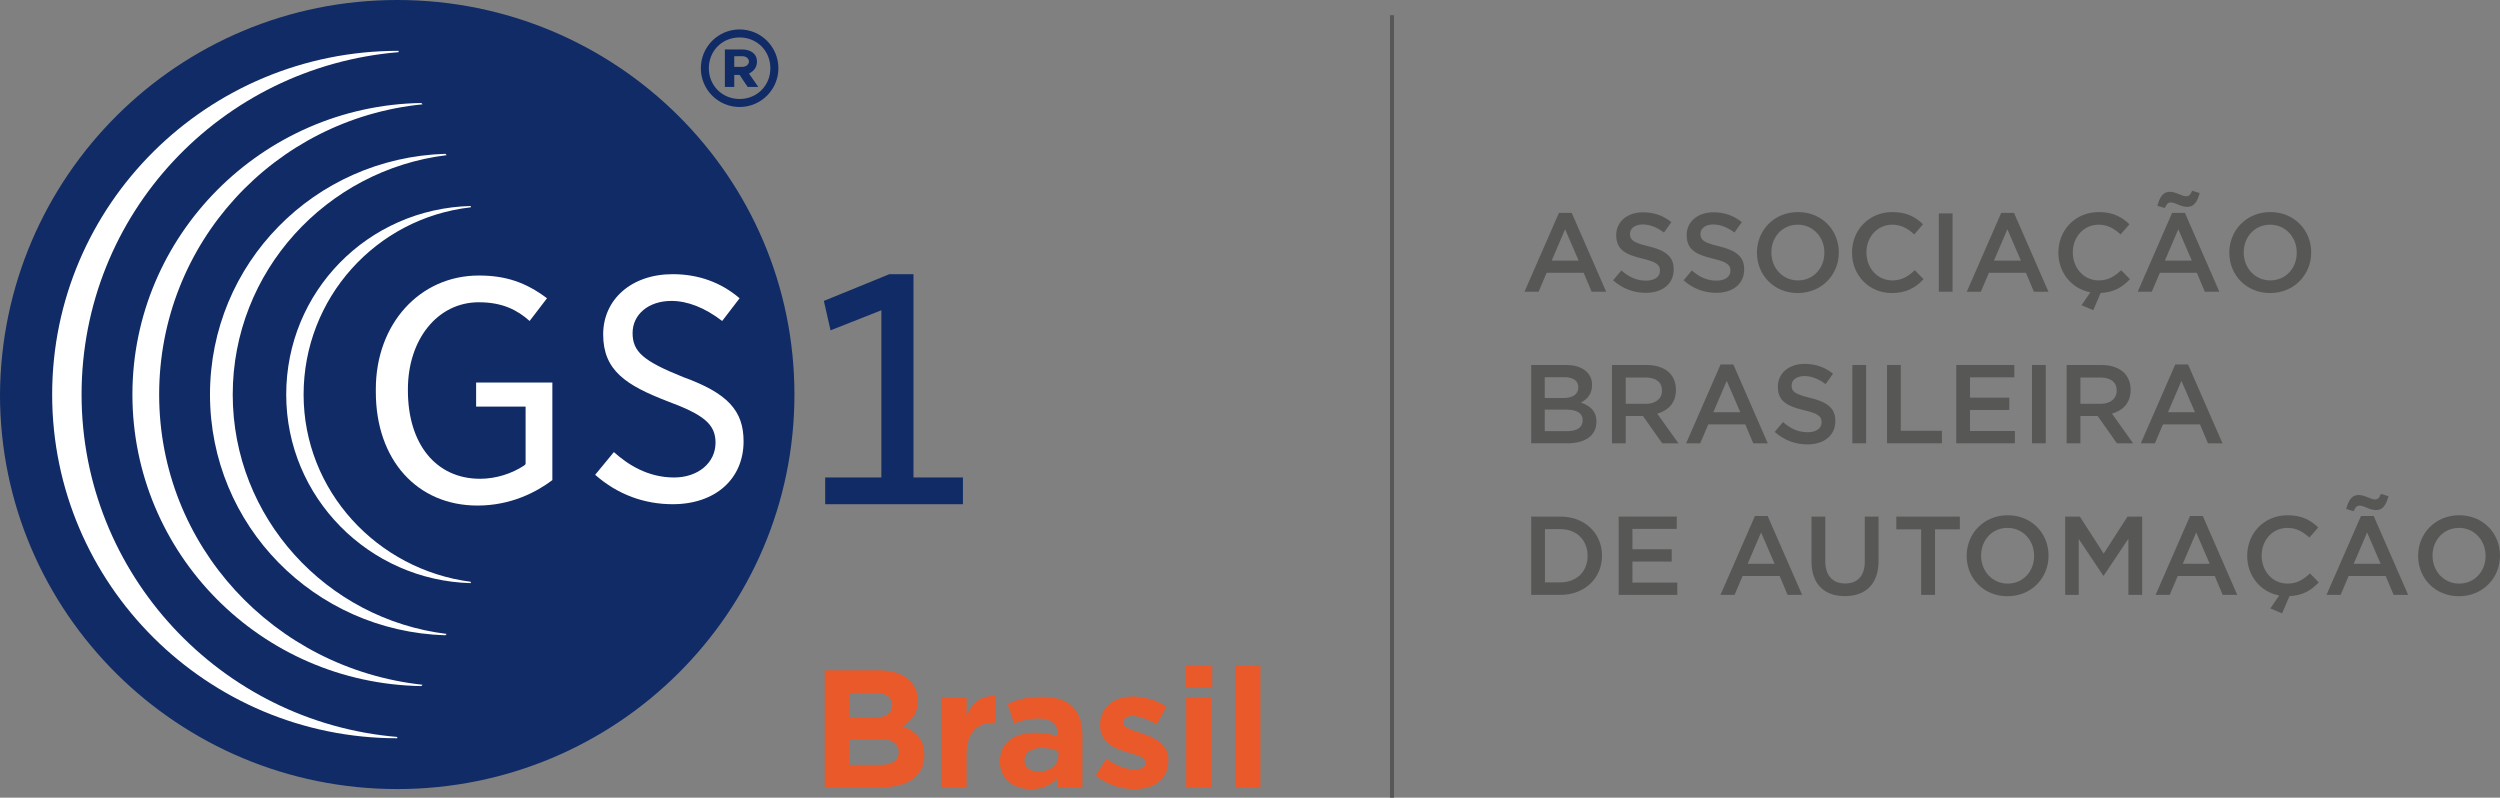 <?xml version="1.0" encoding="utf-8"?>
<!-- Generator: Adobe Illustrator 15.0.0, SVG Export Plug-In . SVG Version: 6.00 Build 0)  -->
<!DOCTYPE svg PUBLIC "-//W3C//DTD SVG 1.1//EN" "http://www.w3.org/Graphics/SVG/1.1/DTD/svg11.dtd">
<svg version="1.1" id="Layer_1" xmlns="http://www.w3.org/2000/svg" xmlns:xlink="http://www.w3.org/1999/xlink" x="0px" y="0px"
	 width="1862.259px" height="594.191px" viewBox="0 0 1862.259 594.191" enable-background="new 0 0 1862.259 594.191"
	 xml:space="preserve">
<rect x="0" y="0" width="1862.259" height="594.191" fill="#808080" stroke="none"/>
<g>
	<g>
		<path fill="#575756" d="M1161.267,158.547h9.499l25.665,58.747h-10.832l-5.917-14.083h-27.581l-6,14.083h-10.499L1161.267,158.547
			z M1175.933,194.128l-10.083-23.332l-9.999,23.332H1175.933z"/>
		<path fill="#575756" d="M1201.594,208.794l6.166-7.333c5.583,4.833,11.166,7.583,18.416,7.583c6.333,0,10.333-2.916,10.333-7.333
			v-0.167c0-4.166-2.334-6.416-13.166-8.916c-12.416-3-19.416-6.666-19.416-17.415v-0.167c0-9.999,8.333-16.916,19.916-16.916
			c8.499,0,15.249,2.584,21.165,7.334l-5.5,7.749c-5.249-3.917-10.499-5.999-15.832-5.999c-6,0-9.499,3.082-9.499,6.916v0.166
			c0,4.5,2.666,6.5,13.832,9.166c12.333,3,18.749,7.416,18.749,17.082v0.167c0,10.916-8.583,17.416-20.832,17.416
			C1217.01,218.127,1208.594,215.044,1201.594,208.794z"/>
		<path fill="#575756" d="M1254.086,208.794l6.166-7.333c5.583,4.833,11.166,7.583,18.416,7.583c6.333,0,10.333-2.916,10.333-7.333
			v-0.167c0-4.166-2.334-6.416-13.166-8.916c-12.416-3-19.416-6.666-19.416-17.415v-0.167c0-9.999,8.333-16.916,19.916-16.916
			c8.499,0,15.249,2.584,21.165,7.334l-5.5,7.749c-5.249-3.917-10.499-5.999-15.832-5.999c-6,0-9.499,3.082-9.499,6.916v0.166
			c0,4.5,2.666,6.5,13.832,9.166c12.333,3,18.749,7.416,18.749,17.082v0.167c0,10.916-8.583,17.416-20.832,17.416
			C1269.502,218.127,1261.086,215.044,1254.086,208.794z"/>
		<path fill="#575756" d="M1308.745,188.296v-0.168c0-16.415,12.666-30.164,30.582-30.164c17.915,0,30.415,13.582,30.415,29.998
			v0.166c0,16.416-12.666,30.166-30.582,30.166C1321.245,218.294,1308.745,204.711,1308.745,188.296z M1358.992,188.296v-0.168
			c0-11.332-8.249-20.748-19.832-20.748c-11.582,0-19.665,9.25-19.665,20.582v0.166c0,11.334,8.249,20.75,19.832,20.75
			C1350.909,208.878,1358.992,199.628,1358.992,188.296z"/>
		<path fill="#575756" d="M1379.569,188.296v-0.168c0-16.582,12.416-30.164,30.082-30.164c10.749,0,17.249,3.75,22.832,9.082
			l-6.583,7.584c-4.667-4.334-9.666-7.25-16.333-7.25c-11.165,0-19.248,9.166-19.248,20.582v0.166
			c0,11.416,8.083,20.75,19.248,20.75c7.167,0,11.75-2.917,16.749-7.584l6.583,6.667c-6.083,6.333-12.749,10.333-23.665,10.333
			C1392.235,218.294,1379.569,205.044,1379.569,188.296z"/>
		<path fill="#575756" d="M1444.228,158.964h10.249v58.33h-10.249V158.964z"/>
		<path fill="#575756" d="M1490.722,158.547h9.499l25.665,58.747h-10.832l-5.917-14.083h-27.581l-6,14.083h-10.499L1490.722,158.547
			z M1505.388,194.128l-10.083-23.332l-9.999,23.332H1505.388z"/>
		<path fill="#575756" d="M1550.546,227.376l6.583-9.666c-13.999-2.583-23.832-14.666-23.832-29.414v-0.168
			c0-16.582,12.416-30.164,30.082-30.164c10.749,0,17.249,3.75,22.832,9.082l-6.583,7.584c-4.667-4.334-9.666-7.25-16.333-7.25
			c-11.165,0-19.248,9.166-19.248,20.582v0.166c0,11.416,8.083,20.75,19.248,20.75c7.167,0,11.75-2.917,16.749-7.584l6.583,6.667
			c-5.666,5.916-11.916,9.833-21.832,10.249l-5.499,12.832L1550.546,227.376z"/>
		<path fill="#575756" d="M1618.038,158.547h9.499l25.665,58.747h-10.832l-5.917-14.083h-27.581l-6,14.083h-10.499L1618.038,158.547
			z M1607.039,153.298c1.833-6.75,4.249-10.416,9.332-10.416c4.583,0,9,3.332,12,3.332c2.416,0,3.333-1.332,4.583-4.166l5.583,1.75
			c-1.834,6.666-4.25,10.333-9.333,10.333c-4.583,0-9-3.333-11.999-3.333c-2.417,0-3.334,1.333-4.583,4.166L1607.039,153.298z
			 M1632.704,194.128l-10.083-23.332l-9.999,23.332H1632.704z"/>
		<path fill="#575756" d="M1660.613,188.296v-0.168c0-16.415,12.666-30.164,30.582-30.164c17.915,0,30.415,13.582,30.415,29.998
			v0.166c0,16.416-12.666,30.166-30.582,30.166C1673.113,218.294,1660.613,204.711,1660.613,188.296z M1710.86,188.296v-0.168
			c0-11.332-8.249-20.748-19.832-20.748c-11.582,0-19.665,9.25-19.665,20.582v0.166c0,11.334,8.249,20.75,19.832,20.75
			C1702.777,208.878,1710.86,199.628,1710.86,188.296z"/>
		<path fill="#575756" d="M1140.602,271.886h26.165c6.666,0,11.915,1.834,15.249,5.166c2.583,2.584,3.916,5.75,3.916,9.666v0.168
			c0,6.999-4,10.748-8.333,12.998c6.833,2.334,11.583,6.25,11.583,14.166v0.167c0,10.416-8.583,15.999-21.582,15.999h-26.998
			V271.886z M1164.683,296.468c6.583,0,11-2.583,11-7.916v-0.166c0-4.584-3.667-7.417-10.25-7.417h-14.749v15.499H1164.683z
			 M1167.683,321.133c7,0,11.249-2.749,11.249-7.999v-0.167c0-4.917-3.916-7.833-11.999-7.833h-16.249v15.999H1167.683z"/>
		<path fill="#575756" d="M1200.76,271.886h25.998c7.333,0,13.082,2.167,16.832,5.834c3.083,3.166,4.833,7.499,4.833,12.582v0.166
			c0,9.583-5.749,15.333-13.916,17.666l15.749,22.082h-12.082l-14.333-20.332h-0.166h-12.666v20.332h-10.249V271.886z
			 M1226.008,300.801c7.333,0,11.999-3.833,11.999-9.749v-0.167c0-6.249-4.5-9.666-12.082-9.666h-14.916v19.582H1226.008z"/>
		<path fill="#575756" d="M1281.666,271.47h9.499l25.665,58.746h-10.832l-5.917-14.082H1272.5l-6,14.082h-10.499L1281.666,271.47z
			 M1296.332,307.051l-10.083-23.332l-9.999,23.332H1296.332z"/>
		<path fill="#575756" d="M1321.993,321.716l6.166-7.332c5.583,4.832,11.167,7.582,18.417,7.582c6.332,0,10.332-2.916,10.332-7.332
			v-0.167c0-4.167-2.334-6.417-13.166-8.916c-12.416-3-19.416-6.667-19.416-17.415v-0.168c0-9.998,8.333-16.915,19.916-16.915
			c8.5,0,15.25,2.583,21.166,7.333l-5.5,7.75c-5.25-3.917-10.5-6-15.832-6c-6,0-9.5,3.083-9.5,6.916v0.166
			c0,4.5,2.666,6.5,13.832,9.167c12.334,2.999,18.75,7.416,18.75,17.082v0.167c0,10.916-8.584,17.415-20.832,17.415
			C1337.409,331.049,1328.993,327.966,1321.993,321.716z"/>
		<path fill="#575756" d="M1379.819,271.886h10.249v58.33h-10.249V271.886z"/>
		<path fill="#575756" d="M1405.648,271.886h10.249v48.997h30.665v9.333h-40.914V271.886z"/>
		<path fill="#575756" d="M1457.225,271.886h43.247v9.166h-32.998v15.166h29.248v9.166h-29.248v15.666h33.414v9.166h-43.663V271.886
			z"/>
		<path fill="#575756" d="M1513.634,271.886h10.249v58.33h-10.249V271.886z"/>
		<path fill="#575756" d="M1539.463,271.886h25.998c7.333,0,13.082,2.167,16.832,5.834c3.083,3.166,4.833,7.499,4.833,12.582v0.166
			c0,9.583-5.749,15.333-13.916,17.666l15.749,22.082h-12.082l-14.333-20.332h-0.166h-12.666v20.332h-10.249V271.886z
			 M1564.711,300.801c7.333,0,11.999-3.833,11.999-9.749v-0.167c0-6.249-4.5-9.666-12.082-9.666h-14.916v19.582H1564.711z"/>
		<path fill="#575756" d="M1620.369,271.47h9.499l25.665,58.746h-10.832l-5.917-14.082h-27.581l-6,14.082h-10.499L1620.369,271.47z
			 M1635.035,307.051l-10.083-23.332l-9.999,23.332H1635.035z"/>
		<path fill="#575756" d="M1140.602,384.809h21.748c18.332,0,30.998,12.583,30.998,28.999v0.166
			c0,16.416-12.666,29.165-30.998,29.165h-21.748V384.809z M1162.35,433.806c12.249,0,20.249-8.249,20.249-19.665v-0.167
			c0-11.416-8-19.832-20.249-19.832h-11.499v39.664H1162.35z"/>
		<path fill="#575756" d="M1205.76,384.809h43.247v9.166h-32.998v15.166h29.248v9.166h-29.248v15.666h33.414v9.166h-43.663V384.809z
			"/>
		<path fill="#575756" d="M1307.247,384.393h9.499l25.665,58.746h-10.832l-5.917-14.082h-27.581l-6,14.082h-10.499L1307.247,384.393
			z M1321.913,419.974l-10.083-23.332l-9.999,23.332H1321.913z"/>
		<path fill="#575756" d="M1349.414,418.391v-33.582h10.249v33.165c0,10.833,5.583,16.666,14.749,16.666
			c9.083,0,14.666-5.5,14.666-16.249v-33.582h10.249v33.082c0,17.415-9.832,26.165-25.081,26.165
			C1359.08,444.056,1349.414,435.306,1349.414,418.391z"/>
		<path fill="#575756" d="M1431.07,394.309h-18.499v-9.5h47.331v9.5h-18.499v48.83h-10.333V394.309z"/>
		<path fill="#575756" d="M1464.974,414.141v-0.167c0-16.415,12.666-30.165,30.582-30.165c17.915,0,30.415,13.583,30.415,29.999
			v0.166c0,16.416-12.666,30.165-30.582,30.165C1477.474,444.139,1464.974,430.556,1464.974,414.141z M1515.221,414.141v-0.167
			c0-11.332-8.249-20.749-19.832-20.749c-11.582,0-19.665,9.25-19.665,20.583v0.166c0,11.333,8.249,20.749,19.832,20.749
			C1507.138,434.723,1515.221,425.473,1515.221,414.141z"/>
		<path fill="#575756" d="M1538.381,384.809h10.916l17.748,27.582l17.749-27.582h10.916v58.33h-10.249v-41.831l-18.416,27.499
			h-0.333l-18.249-27.332v41.664h-10.082V384.809z"/>
		<path fill="#575756" d="M1631.37,384.393h9.499l25.665,58.746h-10.832l-5.917-14.082h-27.581l-6,14.082h-10.499L1631.37,384.393z
			 M1646.036,419.974l-10.083-23.332l-9.999,23.332H1646.036z"/>
		<path fill="#575756" d="M1691.194,453.222l6.583-9.666c-13.999-2.584-23.832-14.666-23.832-29.415v-0.167
			c0-16.582,12.416-30.165,30.082-30.165c10.749,0,17.249,3.75,22.832,9.083l-6.583,7.583c-4.667-4.333-9.666-7.25-16.333-7.25
			c-11.165,0-19.248,9.167-19.248,20.583v0.166c0,11.416,8.083,20.749,19.248,20.749c7.167,0,11.75-2.917,16.749-7.583l6.583,6.666
			c-5.666,5.917-11.916,9.833-21.832,10.25l-5.499,12.832L1691.194,453.222z"/>
		<path fill="#575756" d="M1758.686,384.393h9.499l25.665,58.746h-10.832l-5.917-14.082h-27.581l-6,14.082h-10.499L1758.686,384.393
			z M1747.687,379.143c1.833-6.75,4.249-10.416,9.332-10.416c4.583,0,9,3.333,12,3.333c2.416,0,3.333-1.333,4.583-4.166l5.583,1.75
			c-1.834,6.666-4.25,10.332-9.333,10.332c-4.583,0-9-3.333-11.999-3.333c-2.417,0-3.333,1.333-4.583,4.167L1747.687,379.143z
			 M1773.352,419.974l-10.083-23.332l-9.999,23.332H1773.352z"/>
		<path fill="#575756" d="M1801.262,414.141v-0.167c0-16.415,12.666-30.165,30.582-30.165c17.915,0,30.415,13.583,30.415,29.999
			v0.166c0,16.416-12.666,30.165-30.582,30.165C1813.762,444.139,1801.262,430.556,1801.262,414.141z M1851.509,414.141v-0.167
			c0-11.332-8.249-20.749-19.832-20.749c-11.582,0-19.665,9.25-19.665,20.583v0.166c0,11.333,8.249,20.749,19.832,20.749
			C1843.426,434.723,1851.509,425.473,1851.509,414.141z"/>
	</g>
	<g>
		<rect x="1035.399" y="11.337" fill="#575756" width="3" height="582.854"/>
	</g>
	<g>
		<g>
			<path fill="#EA5929" d="M614.338,499.327h40.525c9.967,0,17.846,2.739,22.84,7.714c3.996,3.988,5.96,8.854,5.96,14.844v0.242
				c0,9.848-5.239,15.327-11.45,18.812c10.103,3.865,16.333,9.727,16.333,21.449v0.24c0,15.952-12.977,23.928-32.656,23.928h-41.542
				v-87.229H614.338z M664.59,525.129c0-5.741-4.5-8.983-12.588-8.983h-18.943v18.448h17.695c8.469,0,13.836-2.749,13.836-9.224
				V525.129z M655.245,550.545h-22.177v19.193h22.821c8.476,0,13.576-3,13.576-9.485v-0.241
				C669.466,554.171,665.094,550.545,655.245,550.545z"/>
			<path fill="#EA5929" d="M701.086,519.76h18.952v13.475c3.888-9.234,10.099-15.216,21.327-14.724v19.828h-0.998
				c-12.605,0-20.344,7.604-20.344,23.555v24.682h-18.951V519.76H701.086z"/>
			<path fill="#EA5929" d="M744.83,567.373v-0.231c0-14.604,11.088-21.33,26.938-21.33c6.725,0,11.598,1.117,16.324,2.76v-1.129
				c0-7.843-4.885-12.215-14.344-12.215c-7.229,0-12.332,1.37-18.457,3.615l-4.73-14.481c7.359-3.212,14.588-5.336,25.939-5.336
				c10.344,0,17.836,2.739,22.566,7.472c4.986,4.984,7.229,12.346,7.229,21.329v38.749h-18.316v-7.23
				c-4.6,5.116-10.947,8.479-20.2,8.479C755.2,587.823,744.83,580.595,744.83,567.373z M788.373,563.013v-3.355
				c-3.281-1.509-7.506-2.498-12.113-2.498c-8.11,0-13.113,3.213-13.113,9.216v0.251c0,5.116,4.25,8.098,10.369,8.098
				C782.38,574.724,788.373,569.859,788.373,563.013z"/>
			<path fill="#EA5929" d="M816.143,577.725l8.068-12.467c7.23,5.236,14.854,7.965,21.087,7.965c5.48,0,7.978-2.014,7.978-4.966
				v-0.26c0-4.12-6.488-5.469-13.839-7.733c-9.345-2.74-19.97-7.101-19.97-20.051v-0.241c0-13.595,10.97-21.188,24.441-21.188
				c8.46,0,17.704,2.839,24.947,7.714l-7.243,13.103c-6.606-3.858-13.19-6.235-18.075-6.235c-4.613,0-6.98,1.984-6.98,4.593v0.251
				c0,3.736,6.354,5.488,13.596,7.966c9.343,3.123,20.169,7.613,20.169,19.839v0.252c0,14.832-11.083,21.559-25.544,21.559
				C835.431,587.823,824.988,584.692,816.143,577.725z"/>
			<path fill="#EA5929" d="M883.053,495.562H903v16.848h-19.947V495.562z M883.565,519.76h18.944v66.815h-18.944V519.76z"/>
			<path fill="#EA5929" d="M919.939,495.562H938.9v90.994h-18.961V495.562z"/>
		</g>
		<g>
			<g>
				<g>
					<path fill="#102B66" d="M717.305,375.586v-19.919H680.45V204.233h-17.929l-48.828,19.917l4.986,21.914l37.855-14.944v124.537
						h-41.852v19.929H717.305L717.305,375.586z"/>
				</g>
			</g>
			<g>
				<path fill="#102B66" d="M591.773,293.887c0,162.391-132.503,293.887-295.871,293.887C132.506,587.773,0,456.277,0,293.887
					C0.989,131.496,132.515,0,295.902,0C459.279,0,591.773,131.496,591.773,293.887z"/>
				<g>
					<path fill="#FFFFFF" d="M356.664,205.239c-43.826,0-76.714,35.87-76.714,84.68v1.984c0,50.805,30.903,84.69,75.718,84.69
						c24.908,0,43.836-9.97,55.789-18.952v-72.708H354.67v17.927h36.848v42.838l-0.986,0.998c-8.973,5.97-20.914,9.948-32.878,9.948
						c-32.878,0-53.806-25.89-53.806-65.737v-0.988c0-36.867,21.924-64.76,52.807-64.76c17.936,0,28.891,5.972,37.854,13.937
						l12.958-16.918C391.518,210.215,376.592,205.239,356.664,205.239z"/>
				</g>
				<g>
					<path fill="#FFFFFF" d="M443.338,353.674c16.928,14.923,36.855,21.912,57.773,21.912c31.894,0,52.787-18.941,52.787-46.826
						c0-22.91-11.944-35.86-44.813-47.812c-29.887-11.965-37.864-18.923-37.864-32.87c0-13.958,11.964-23.917,28.905-23.917
						c11.959,0,24.873,4.985,37.83,14.935l12.973-16.918c-13.948-11.963-30.896-17.944-49.818-17.944
						c-30.885,0-51.803,18.931-51.803,44.831c0,26.908,16.932,37.865,47.834,49.808c26.867,9.97,35.862,16.947,35.862,30.915
						c0,14.924-12.972,25.891-30.877,25.891c-19.937,0-34.862-9.971-44.841-18.932L443.338,353.674z"/>
				</g>
				<g>
					<path fill="#102B66" d="M522.057,50.824L522.057,50.824c0-15.932,12.92-28.9,28.883-28.9c15.942,0,28.892,12.969,28.892,28.9
						l0,0c0,15.93-12.949,28.881-28.892,28.881C534.977,79.705,522.057,66.754,522.057,50.824z M573.848,50.824L573.848,50.824
						c0-12.951-9.98-22.931-22.918-22.931c-12.973,0-22.919,9.96-22.919,22.931l0,0c0,12.93,9.946,22.91,22.919,22.91
						C563.867,73.734,573.848,63.754,573.848,50.824z M539.961,36.856h12.963c5.972,0,10.943,2.991,10.943,8.973
						c0,3.988-1.971,6.968-5.963,8.974l6.961,9.959h-7.955l-5.971-8.963h-3.991v8.963h-6.987V36.856z M552.924,49.817
						c3.002,0,4.98-1.995,4.98-3.988c0-2.004-1.979-3.988-4.98-3.988h-5.976v7.966h5.976V49.817z"/>
				</g>
				<g>
					<g>
						<path fill="#FFFFFF" d="M60.766,293.887c0-134.485,103.619-244.069,236.136-255.025v-1.008l0,0
							c-142.482,0-258.048,114.567-258.048,256.033c0,141.476,115.565,256.044,257.049,256.044l0,0v-0.987
							C164.385,537.976,60.766,427.388,60.766,293.887z"/>
						<path fill="#FFFFFF" d="M118.559,293.887c0-112.573,85.676-205.219,196.254-216.176l-0.994-0.996
							c-118.549,1.983-215.18,98.636-215.18,217.172c0,118.566,95.625,215.21,215.18,217.183l0.994-0.986
							C204.225,498.12,118.559,406.471,118.559,293.887z"/>
						<path fill="#FFFFFF" d="M173.359,293.887c0-91.638,69.736-167.355,159.398-178.312l-1.009-0.997
							c-97.64,2.991-175.327,81.688-175.327,179.309c0,97.65,77.688,176.358,175.327,179.341l1.009-1.02
							C243.082,461.263,173.359,385.556,173.359,293.887z"/>
						<path fill="#FFFFFF" d="M226.154,293.887c0-71.709,53.796-131.485,124.529-139.46v-0.989
							c-76.703,1.985-137.479,63.767-137.479,140.458c0,76.716,61.761,138.485,137.479,140.49v-1.018
							C280.959,424.406,226.154,365.637,226.154,293.887z"/>
					</g>
				</g>
			</g>
		</g>
	</g>
</g>
<g id="Layer_1_1_">
</g>
</svg>
